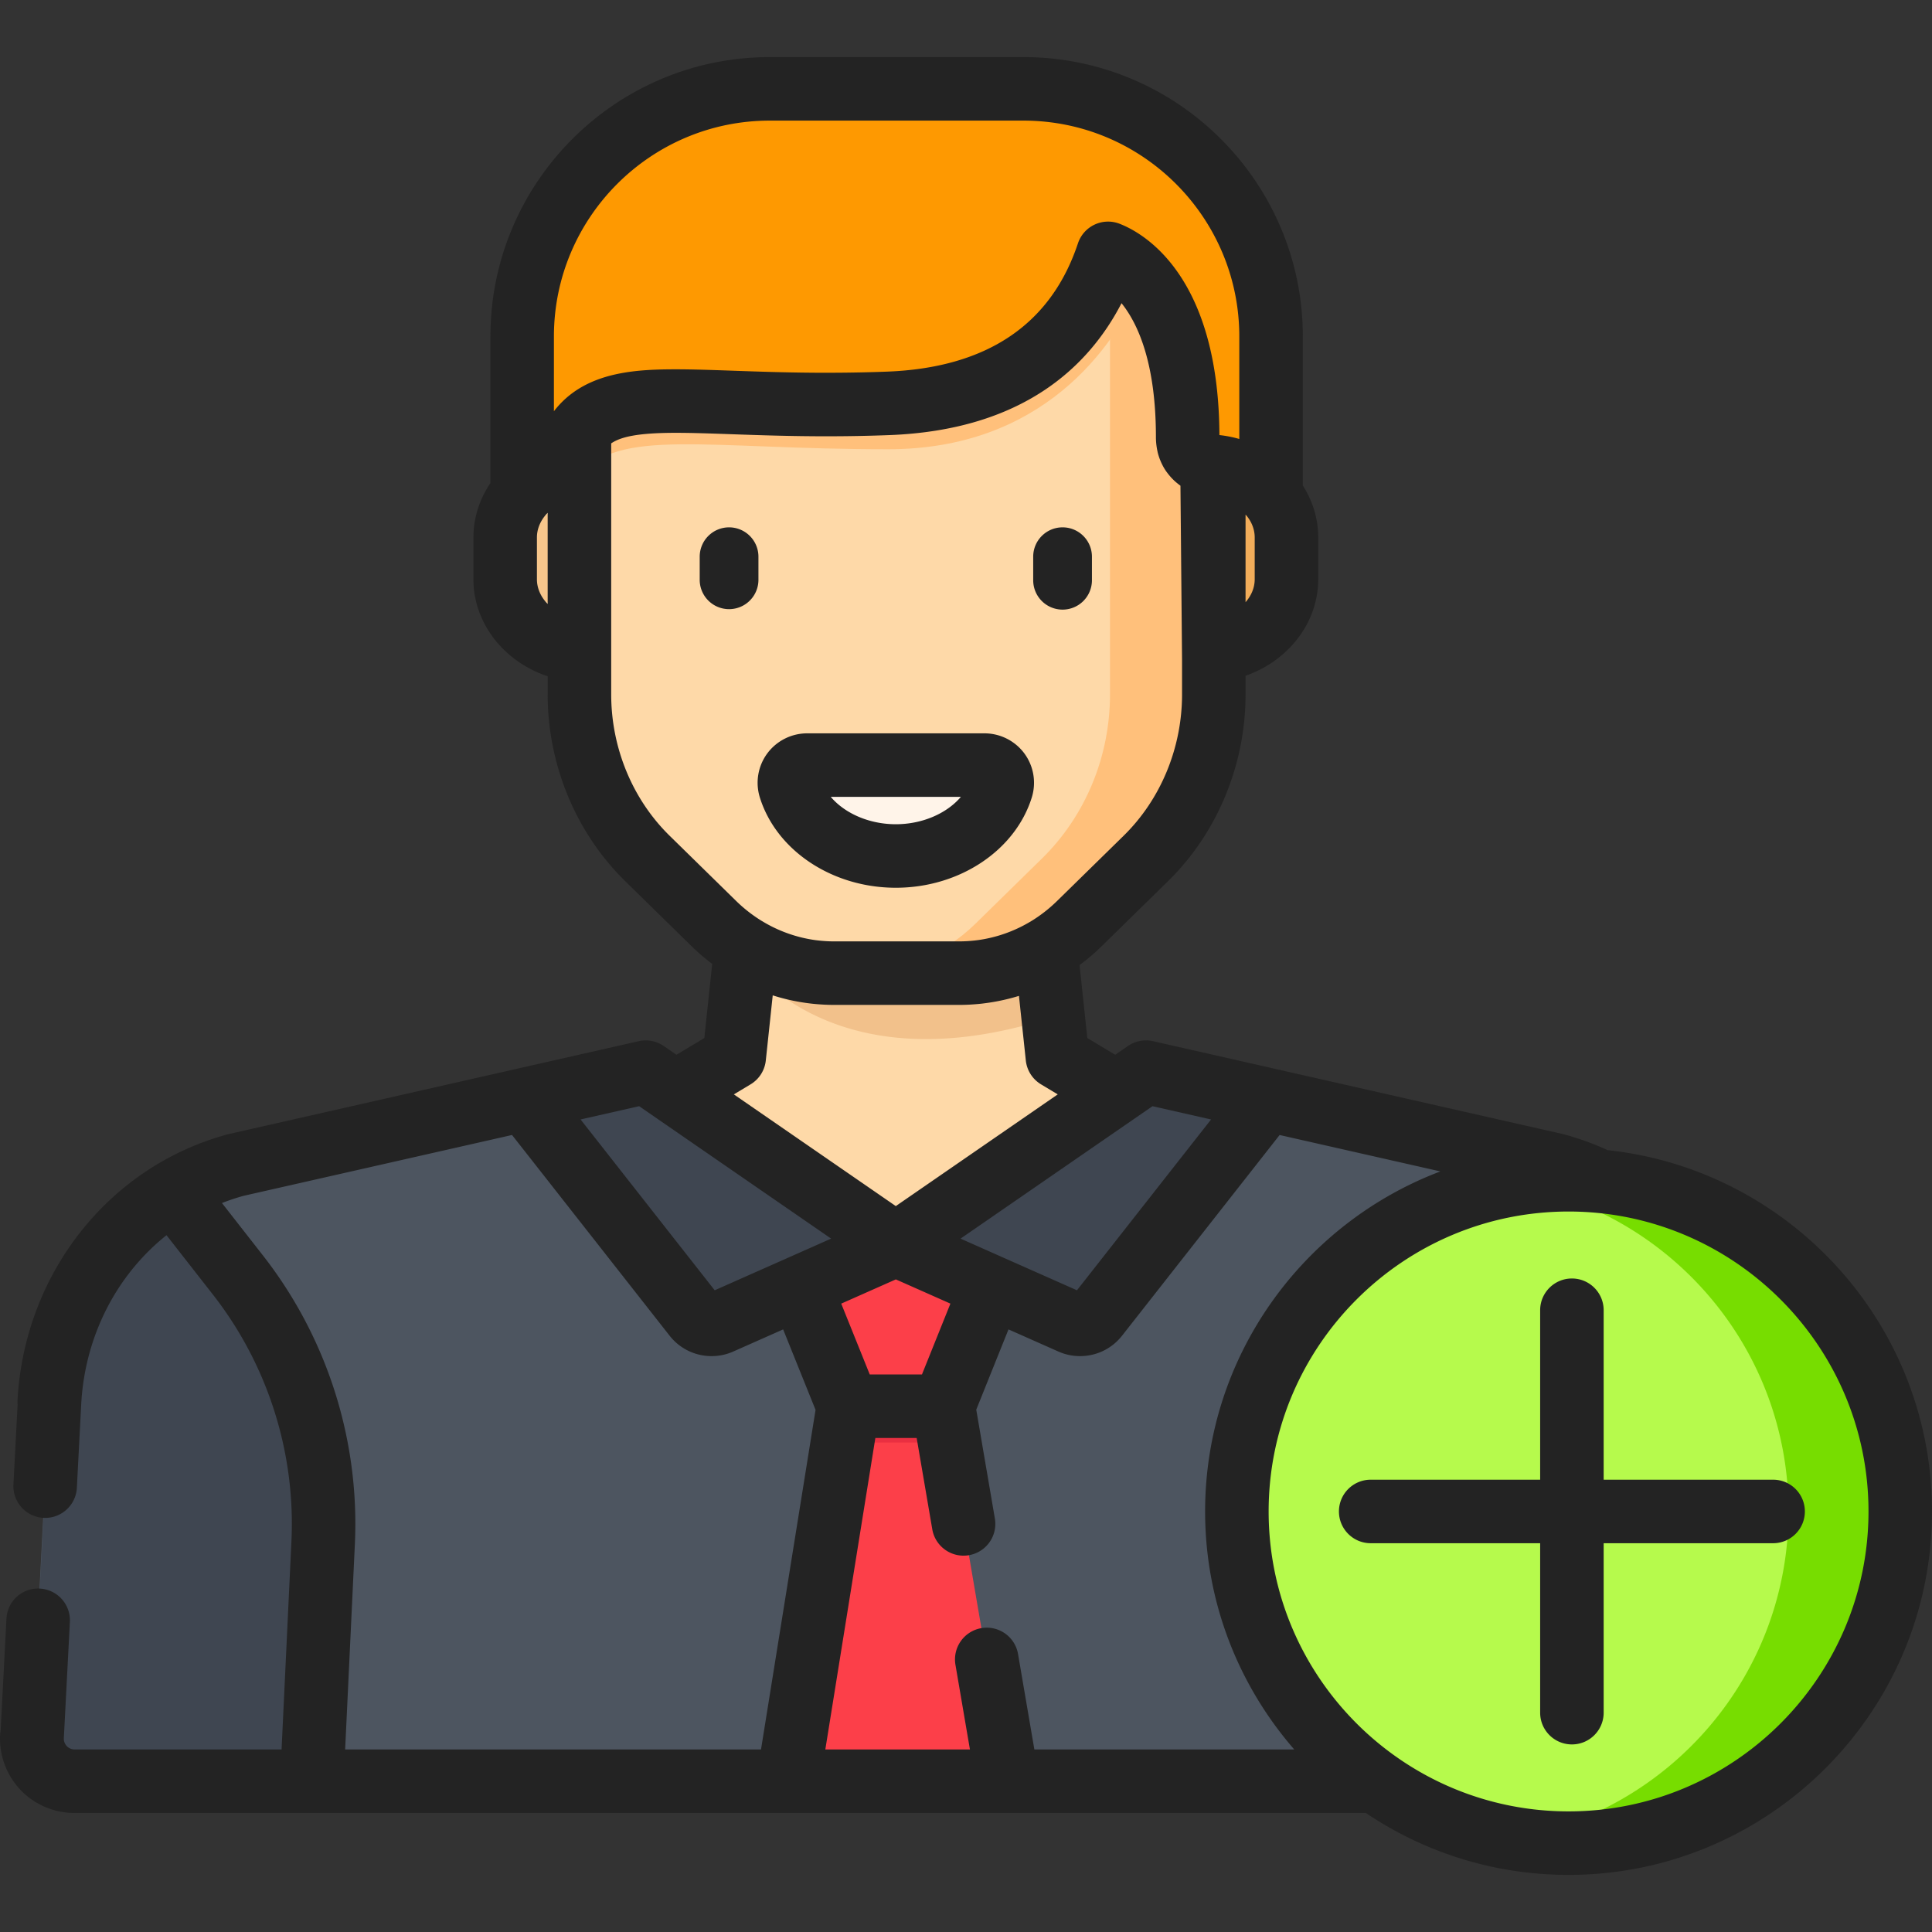 <svg xmlns="http://www.w3.org/2000/svg" viewBox="0 0 511.999 511.999" style="enable-background:new 0 0 511.999 511.999" xml:space="preserve"><rect x="0" y="0" width="511.999" height="511.999" fill="#333333" stroke="none"/><path style="fill:#4d5560" d="M461.76 371.553c-1.647-30.005-21.476-55.26-49.512-62.824L303.683 284.13l-66.282 45.719-66.282-45.719-108.565 24.599c-28.035 7.564-47.864 32.819-49.512 62.824l-4.611 88.652c-.334 6.434 4.791 11.834 11.235 11.834h435.472c6.442 0 11.569-5.4 11.235-11.834l-4.613-88.652z"/><path style="fill:#3f4651" d="m237.399 329.847-.002.001-.056-.04-66.223-45.679-31.921 7.233-.165.048 45.031 57.358a5.747 5.747 0 0 0 6.852 1.704l46.485-20.624-.001-.001zM237.408 329.847l.002.001.056-.04 66.223-45.679 31.921 7.233.165.048-45.031 57.358a5.747 5.747 0 0 1-6.852 1.704l-46.485-20.624v-.001z"/><path style="fill:#fc3f49" d="M237.415 329.848v-.002l-.002.001-.001-.001v.002l-25.323 11.23 12.718 31.579h25.213l12.683-31.584z"/><path style="fill:#fc3f49" d="M250.023 372.657h-25.216l-15.963 99.381h58.175z"/><path style="fill:#f28f0c" d="M271.224 23.55h-27.508c36.241 0 65.62 29.379 65.62 65.62v66.397h27.509V89.169c-.001-36.24-29.38-65.619-65.621-65.619z"/><path style="fill:#ffc07b" d="M321.246 123.575v48.782c10.998-.725 19.68-8.868 19.68-18.858v-11.06c0-9.99-8.682-18.139-19.68-18.864z"/><path style="fill:#fed9a8" d="M153.554 123.575v48.782c-10.998-.725-19.68-8.868-19.68-18.858v-11.06c0-9.99 8.682-18.139 19.68-18.864z"/><path style="fill:#fe9901" d="M271.224 23.55h-67.225c-36.241 0-65.62 29.379-65.62 65.62v41.628c3.589-4.081 9.017-6.816 15.175-7.222v.044-9.626c10.152-12.939 33.417-5.237 81.845-7.1 36.433-1.4 51.907-20.678 58.255-39.751 4.327 1.67 21.088 10.595 21.088 48.736 0 4.451 2.961 6.698 6.819 7.73 6.28.497 11.766 3.417 15.283 7.709v-42.15c0-36.239-29.379-65.618-65.62-65.618z"/><path style="fill:#fed9a8" d="M314.742 115.88c0-38.141-16.761-47.066-21.088-48.736-6.348 19.073-21.821 38.351-58.255 39.751-48.428 1.862-71.693-5.839-81.845 7.1v70.04c0 16.467 6.519 32.2 18.01 43.461l17.617 17.266c8.609 8.437 19.966 13.132 31.766 13.132h33.33c11.799 0 23.157-4.695 31.766-13.132l17.617-17.266c11.49-11.262 18.01-26.994 18.01-43.461V123.64c-3.912-1.017-6.928-3.266-6.928-7.76z"/><path style="fill:#fed9a8" d="M314.742 115.88c0-38.141-16.761-47.066-21.088-48.736-6.348 19.073-21.821 38.351-58.255 39.751-48.428 1.862-71.693-5.839-81.845 7.1v70.04c0 16.467 6.519 32.2 18.01 43.461l17.617 17.266c8.609 8.437 19.966 13.132 31.766 13.132h33.33c11.799 0 23.157-4.695 31.766-13.132l17.617-17.266c11.49-11.262 18.01-26.994 18.01-43.461V123.64c-3.912-1.017-6.928-3.266-6.928-7.76z"/><path style="fill:#fed9a8" d="M314.742 115.88c0-38.141-16.761-47.066-21.088-48.736-6.348 19.073-21.821 38.351-58.255 39.751-48.428 1.862-71.693-5.839-81.845 7.1v70.04c0 16.467 6.519 32.2 18.01 43.461l17.617 17.266c8.609 8.437 19.966 13.132 31.766 13.132h33.33c11.799 0 23.157-4.695 31.766-13.132l17.617-17.266c11.49-11.262 18.01-26.994 18.01-43.461V123.64c-3.912-1.017-6.928-3.266-6.928-7.76z"/><path style="fill:#ffc07b" d="M235.399 119.056c40.242 0 59.821-26.114 67.604-44.949-3.861-4.442-7.61-6.292-9.349-6.963-6.348 19.073-21.821 38.351-58.255 39.751-48.428 1.862-71.693-5.839-81.845 7.1v12.16c10.152-12.94 33.381-7.099 81.845-7.099z"/><path style="fill:#ffc07b" d="M314.742 115.88c0-36.793-15.594-46.397-20.581-48.528v116.683c0 16.467-6.52 32.2-18.01 43.461l-17.617 17.266c-8.609 8.437-19.966 13.132-31.766 13.132h27.509c11.799 0 23.157-4.695 31.766-13.132l17.617-17.266c11.49-11.262 18.01-26.994 18.01-43.461V123.64c-3.912-1.017-6.928-3.266-6.928-7.76z"/><path style="fill:#f7c68b" d="M148.851 160.631h4.703V135.3h-4.703a7.504 7.504 0 0 0-7.504 7.504v10.323a7.506 7.506 0 0 0 7.504 7.504z"/><path style="fill:#f2ad5a" d="M326.371 160.631h-4.703V135.3h4.703a7.504 7.504 0 0 1 7.504 7.504v10.323a7.504 7.504 0 0 1-7.504 7.504z"/><path style="fill:#fed9a8" d="M277.185 251.574c-6.932 4.109-14.816 6.32-22.909 6.32h-33.33c-8.249 0-16.276-2.301-23.305-6.564l-3.065 28.82-15.63 9.379 58.454 40.32 58.454-40.32-15.63-9.379-3.039-28.576z"/><path style="fill:#f2c18b" d="M217.793 257.782a43.693 43.693 0 0 1-2.803-.293c-.099-.013-.199-.024-.297-.038a44.527 44.527 0 0 1-2.676-.468l-.384-.077a44.348 44.348 0 0 1-2.569-.633l-.437-.121a45.635 45.635 0 0 1-2.475-.792c-.156-.055-.312-.11-.468-.167a44.988 44.988 0 0 1-2.391-.948c-.159-.068-.318-.139-.476-.209a47.167 47.167 0 0 1-2.317-1.104c-.155-.08-.309-.163-.463-.243a44.498 44.498 0 0 1-2.252-1.266c-.054-.033-.11-.059-.163-.092l-.336 3.154c5.809 7.446 29.663 31.975 81.789 15.042l-1.909-17.95-.006.003c-.779.461-1.573.891-2.374 1.304-.209.108-.42.211-.63.315-.655.324-1.316.633-1.985.926-.18.079-.358.162-.539.238-.834.351-1.675.68-2.527.98-.144.05-.29.094-.434.144a46.522 46.522 0 0 1-2.886.879 44.68 44.68 0 0 1-2.224.536c-.141.03-.281.066-.422.095-.876.178-1.759.328-2.648.453-.226.031-.451.056-.677.084-.69.088-1.382.158-2.078.213-.257.02-.513.042-.771.057-.9.055-1.803.092-2.71.092h-33.33c-.989 0-1.973-.037-2.955-.103-.058-.006-.118-.008-.177-.011z"/><path style="fill:#fff4e9" d="M237.401 226.846c13.467 0 24.783-7.662 28.007-18.036.934-3.005-1.352-6.052-4.5-6.052h-47.016c-3.148 0-5.433 3.047-4.5 6.052 3.226 10.374 14.542 18.036 28.009 18.036z"/><path style="fill:#3f4651" d="m63.027 337.859-17.172-21.96c-18.911 11.432-31.438 32.072-32.733 55.652l-4.611 88.652c-.334 6.434 4.791 11.834 11.235 11.834h62.897l2.992-63.154a107.066 107.066 0 0 0-22.608-71.024zM411.75 337.859l17.172-21.96c18.911 11.432 31.438 32.072 32.733 55.652l4.611 88.652c.334 6.434-4.791 11.834-11.235 11.834h-62.897l-2.992-63.155a107.075 107.075 0 0 1 22.608-71.023z"/><path style="fill:#ea2f41" d="m251.669 382.281-1.646-9.624h-25.216l-1.546 9.624z"/><path transform="scale(-1) rotate(-34.596 -904.737 952.034)" style="fill:#4d5560" d="M292.048 281.764h8.896v.004h-8.896z"/><path style="fill:#3f4651" d="m332.079 286.464-31.92-7.233-.002.001 31.939 7.236zM408.719 303.831l-76.623-17.361-31.939-7.237-7.323 5.051 34.944 7.918 51.326 11.63c13.819 3.729 25.637 11.761 34.274 22.535l12.014-15.364.036-.04a65.17 65.17 0 0 0-16.709-7.132z"/><path style="fill:#333a44" d="M458.125 366.655c-1.295-23.58-13.822-44.221-32.733-55.652l-12.014 15.364c8.885 11.085 14.402 25.073 15.238 40.288l5.227 100.487h17.659c6.442 0 11.569-5.4 11.235-11.834l-4.612-88.653z"/><circle style="fill:#b6fa4c" cx="415.688" cy="400.551" r="87.895"/><path style="fill:#7d0" d="M415.684 312.651c-5.048 0-9.989.449-14.804 1.266 41.492 7.041 73.097 43.136 73.097 86.634s-31.603 79.593-73.097 86.635a88.397 88.397 0 0 0 14.804 1.266c48.546 0 87.901-39.355 87.901-87.901s-39.354-87.9-87.901-87.9z"/><path style="fill:#232323" d="M200.994 153.772v-6.237a7.782 7.782 0 0 0-7.783-7.783 7.782 7.782 0 0 0-7.783 7.783v6.237a7.784 7.784 0 0 0 15.566 0zM281.591 161.555a7.782 7.782 0 0 0 7.783-7.783v-6.237c0-4.299-3.484-7.783-7.783-7.783s-7.783 3.484-7.783 7.783v6.237a7.783 7.783 0 0 0 7.783 7.783zM201.357 211.307c4.382 14.104 19.204 23.955 36.043 23.955 16.838 0 31.661-9.85 36.043-23.954a13.108 13.108 0 0 0-1.961-11.618 13.182 13.182 0 0 0-10.574-5.348h-47.016a13.179 13.179 0 0 0-10.574 5.348 13.11 13.11 0 0 0-1.961 11.617zm53.287-.133c-3.723 4.392-10.206 7.256-17.244 7.256s-13.519-2.864-17.244-7.256h34.488zM469.892 392.135h-44.905v-44.906c0-4.649-3.768-8.416-8.416-8.416s-8.416 3.767-8.416 8.416v44.906h-44.906c-4.648 0-8.416 3.767-8.416 8.416s3.768 8.416 8.416 8.416h44.906v44.906c0 4.649 3.768 8.416 8.416 8.416s8.416-3.767 8.416-8.416v-44.906h44.905c4.648 0 8.416-3.767 8.416-8.416s-3.768-8.416-8.416-8.416z"/><path style="fill:#232323" d="M426.019 304.796a73.687 73.687 0 0 0-11.579-4.193 9.455 9.455 0 0 0-.332-.082l-76.612-17.36a.182.182 0 0 1-.025-.007l-31.921-7.233a8.42 8.42 0 0 0-6.644 1.281l-3.367 2.323-7.387-4.433-2.057-19.339a55.582 55.582 0 0 0 5.839-4.98l17.617-17.266c13.05-12.789 20.535-30.821 20.535-49.472v-4.954c11.275-3.92 19.258-13.995 19.258-25.582v-11.058c0-4.999-1.489-9.713-4.082-13.777V89.169c0-40.824-33.212-74.036-74.036-74.036h-67.225c-40.824 0-74.036 33.212-74.036 74.036v38.852c-2.854 4.205-4.504 9.154-4.504 14.418v11.058c0 11.731 8.185 21.906 19.68 25.719v4.817c0 18.651 7.485 36.682 20.535 49.472l17.616 17.266a55.855 55.855 0 0 0 5.45 4.679l-2.088 19.639-7.387 4.434-3.367-2.323a8.382 8.382 0 0 0-1.179-.667 8.412 8.412 0 0 0-5.322-.636c-.046.009-.091.013-.137.024l-9.379 2.125-99.186 22.475a8.936 8.936 0 0 0-.332.082C28.883 309.098 6.49 337.425 4.64 371.092c-.021.386-.007.764.024 1.139l-1.102 21.172a8.416 8.416 0 0 0 7.967 8.842c4.64.249 8.601-3.326 8.841-7.968l1.158-22.263c.981-17.861 9.287-34.072 22.594-44.673L56.4 343.043a98.695 98.695 0 0 1 20.83 65.443l-2.612 55.136H19.765a2.83 2.83 0 0 1-2.068-.889 2.831 2.831 0 0 1-.78-2.111l1.601-30.791a8.417 8.417 0 0 0-7.967-8.842c-4.651-.255-8.601 3.326-8.841 7.968L.166 458.642c-.067.362-.12.729-.14 1.106a19.764 19.764 0 0 0 5.382 14.574 19.762 19.762 0 0 0 14.274 6.131h342.28c15.357 10.358 33.845 16.412 53.721 16.412 53.109 0 96.316-43.207 96.316-96.316.001-49.616-37.714-90.579-85.98-95.753zm-10.334-.562zm8.917.428zM244.33 364.241h-13.839l-7.557-18.767 14.472-6.42 14.463 6.417-7.539 18.77zm-35.652-30.857a.04.04 0 0 0-.011.006l-19.266 8.548-35.541-45.271 15.518-3.516 4.789 3.304 46.09 31.791-8.521 3.782-3.058 1.356zm55.641-.801-9.769-4.337 50.876-35.092 15.518 3.516-35.54 45.268-21.085-9.355zm68.191-179.085c0 2.255-.903 4.362-2.426 6.091V136.38c.081.092.172.176.25.272.031.038.068.071.1.109 1.31 1.647 2.076 3.6 2.076 5.678v11.059zM146.794 89.169c0-31.542 25.662-57.204 57.204-57.204h67.225c31.543 0 57.204 25.662 57.204 57.204v27.164a31.486 31.486 0 0 0-5.272-1.035C322.99 76.74 306.46 64.03 298.76 60.21a24.568 24.568 0 0 0-2.078-.919 8.414 8.414 0 0 0-11.014 5.194c-7.171 21.546-24.193 32.986-50.592 34-4.745.183-9.461.276-14.34.294-.575.002-1.141.008-1.72.008-9.259 0-17.397-.286-24.578-.537-5.053-.178-9.502-.334-13.606-.371-.586-.006-1.165-.008-1.738-.008-9.987 0-21.064.646-28.978 7.564a24.844 24.844 0 0 0-3.324 3.546l.002-19.812zm-4.504 64.329V142.44c0-2.307.945-4.458 2.529-6.209.102-.112.212-.218.319-.327v24.151c-1.782-1.807-2.848-4.096-2.848-6.557zm170.964 21.48v9.055c0 14.157-5.644 27.806-15.484 37.451l-17.617 17.266a38.368 38.368 0 0 1-7.165 5.538c-.03.018-.063.029-.093.047-.704.417-1.418.809-2.144 1.177l-.04.02a36.708 36.708 0 0 1-11.487 3.599c-.093.012-.187.022-.281.035a35.29 35.29 0 0 1-1.921.196c-.174.013-.348.028-.523.039a35.71 35.71 0 0 1-2.221.075h-33.332c-.753 0-1.506-.031-2.255-.079-.173-.011-.344-.025-.516-.038a35.985 35.985 0 0 1-2.046-.213c-.058-.008-.117-.013-.175-.022a36.789 36.789 0 0 1-13.946-4.992c-.031-.019-.065-.031-.095-.05a38.352 38.352 0 0 1-6.839-5.332l-17.616-17.266c-9.841-9.643-15.484-23.294-15.484-37.451V117.499c2.571-1.759 7.161-2.796 17.126-2.796 4.285 0 9.135.171 14.75.368 7.318.257 15.615.549 25.171.549 5.722 0 11.186-.103 16.706-.315 35.149-1.351 52.72-18.003 61.486-34.955 4.317 5.369 9.116 15.78 9.116 35.531a17.929 17.929 0 0 0 .162 2.302c.064.483.147.956.251 1.421.025.111.043.224.07.334.135.543.3 1.071.488 1.588.056.154.121.304.182.456.156.387.328.766.514 1.137.075.148.145.298.224.444.255.466.531.918.834 1.354.088.126.185.243.276.367.245.329.502.65.773.959a15.19 15.19 0 0 0 1.506 1.512c.085.074.176.144.264.217.309.257.626.508.958.746M198.907 287.365a8.414 8.414 0 0 0 4.038-6.327l1.835-17.257a52.975 52.975 0 0 0 9.393 2.082 45.604 45.604 0 0 0 2.132.233c.462.04.927.074 1.39.102.298.018.596.039.894.053.783.035 1.569.058 2.355.058h33.33c.781 0 1.56-.022 2.338-.057.287-.012.575-.033.861-.049a55.808 55.808 0 0 0 2.516-.209c.343-.037.687-.083 1.029-.127a52.546 52.546 0 0 0 5.195-.927 53.162 53.162 0 0 0 3.819-1.023l1.821 17.123a8.417 8.417 0 0 0 4.038 6.327l4.424 2.655-42.918 29.604-42.918-29.604 4.428-2.657zm-129.249 45.31-10.835-13.857a56.601 56.601 0 0 1 5.764-1.922l71.106-16.112 41.752 53.179a14.08 14.08 0 0 0 11.143 5.42c1.988 0 3.92-.41 5.742-1.217l13.21-5.861 8.589 21.326-14.454 89.991H91.467l2.574-54.341a115.532 115.532 0 0 0-24.383-76.606zM218.72 463.622l13.259-82.55h10.945l4.137 24.193c.783 4.582 5.13 7.665 9.714 6.876a8.414 8.414 0 0 0 6.876-9.714l-4.934-28.847 8.545-21.276 13.216 5.864a14.073 14.073 0 0 0 5.74 1.216c4.379 0 8.441-1.976 11.143-5.419l41.751-53.178 42.602 9.652c-36.392 13.765-62.347 48.957-62.347 90.113 0 24.109 8.924 46.159 23.617 63.072h-68.868l-4.322-25.277a8.41 8.41 0 0 0-9.714-6.876 8.414 8.414 0 0 0-6.876 9.714l3.837 22.439h-38.32v-.002zm190.483-159.145c-.943.063-1.886.125-2.821.215.936-.091 1.879-.152 2.821-.215zm-5.067.474c-.753.091-1.506.18-2.253.287.747-.108 1.5-.196 2.253-.287zm-4.78.696zm-4.613.907zm-4.472 1.108c-.387.105-.771.219-1.156.329.385-.111.769-.223 1.156-.329zm-4.344 1.298c-.241.079-.48.164-.722.245.242-.081.481-.165.722-.245zm-27.249 169.164zm-9.483-7.989c.218.209.435.419.655.625-.22-.206-.437-.416-.655-.625zm2.538 2.353c.477.424.962.839 1.446 1.253-.484-.415-.97-.829-1.446-1.253zm3.682 3.113zm60.27 4.433c-43.829 0-79.485-35.656-79.485-79.484 0-43.829 35.656-79.485 79.485-79.485 43.828 0 79.484 35.656 79.484 79.485 0 43.828-35.657 79.484-79.484 79.484z"/></svg>